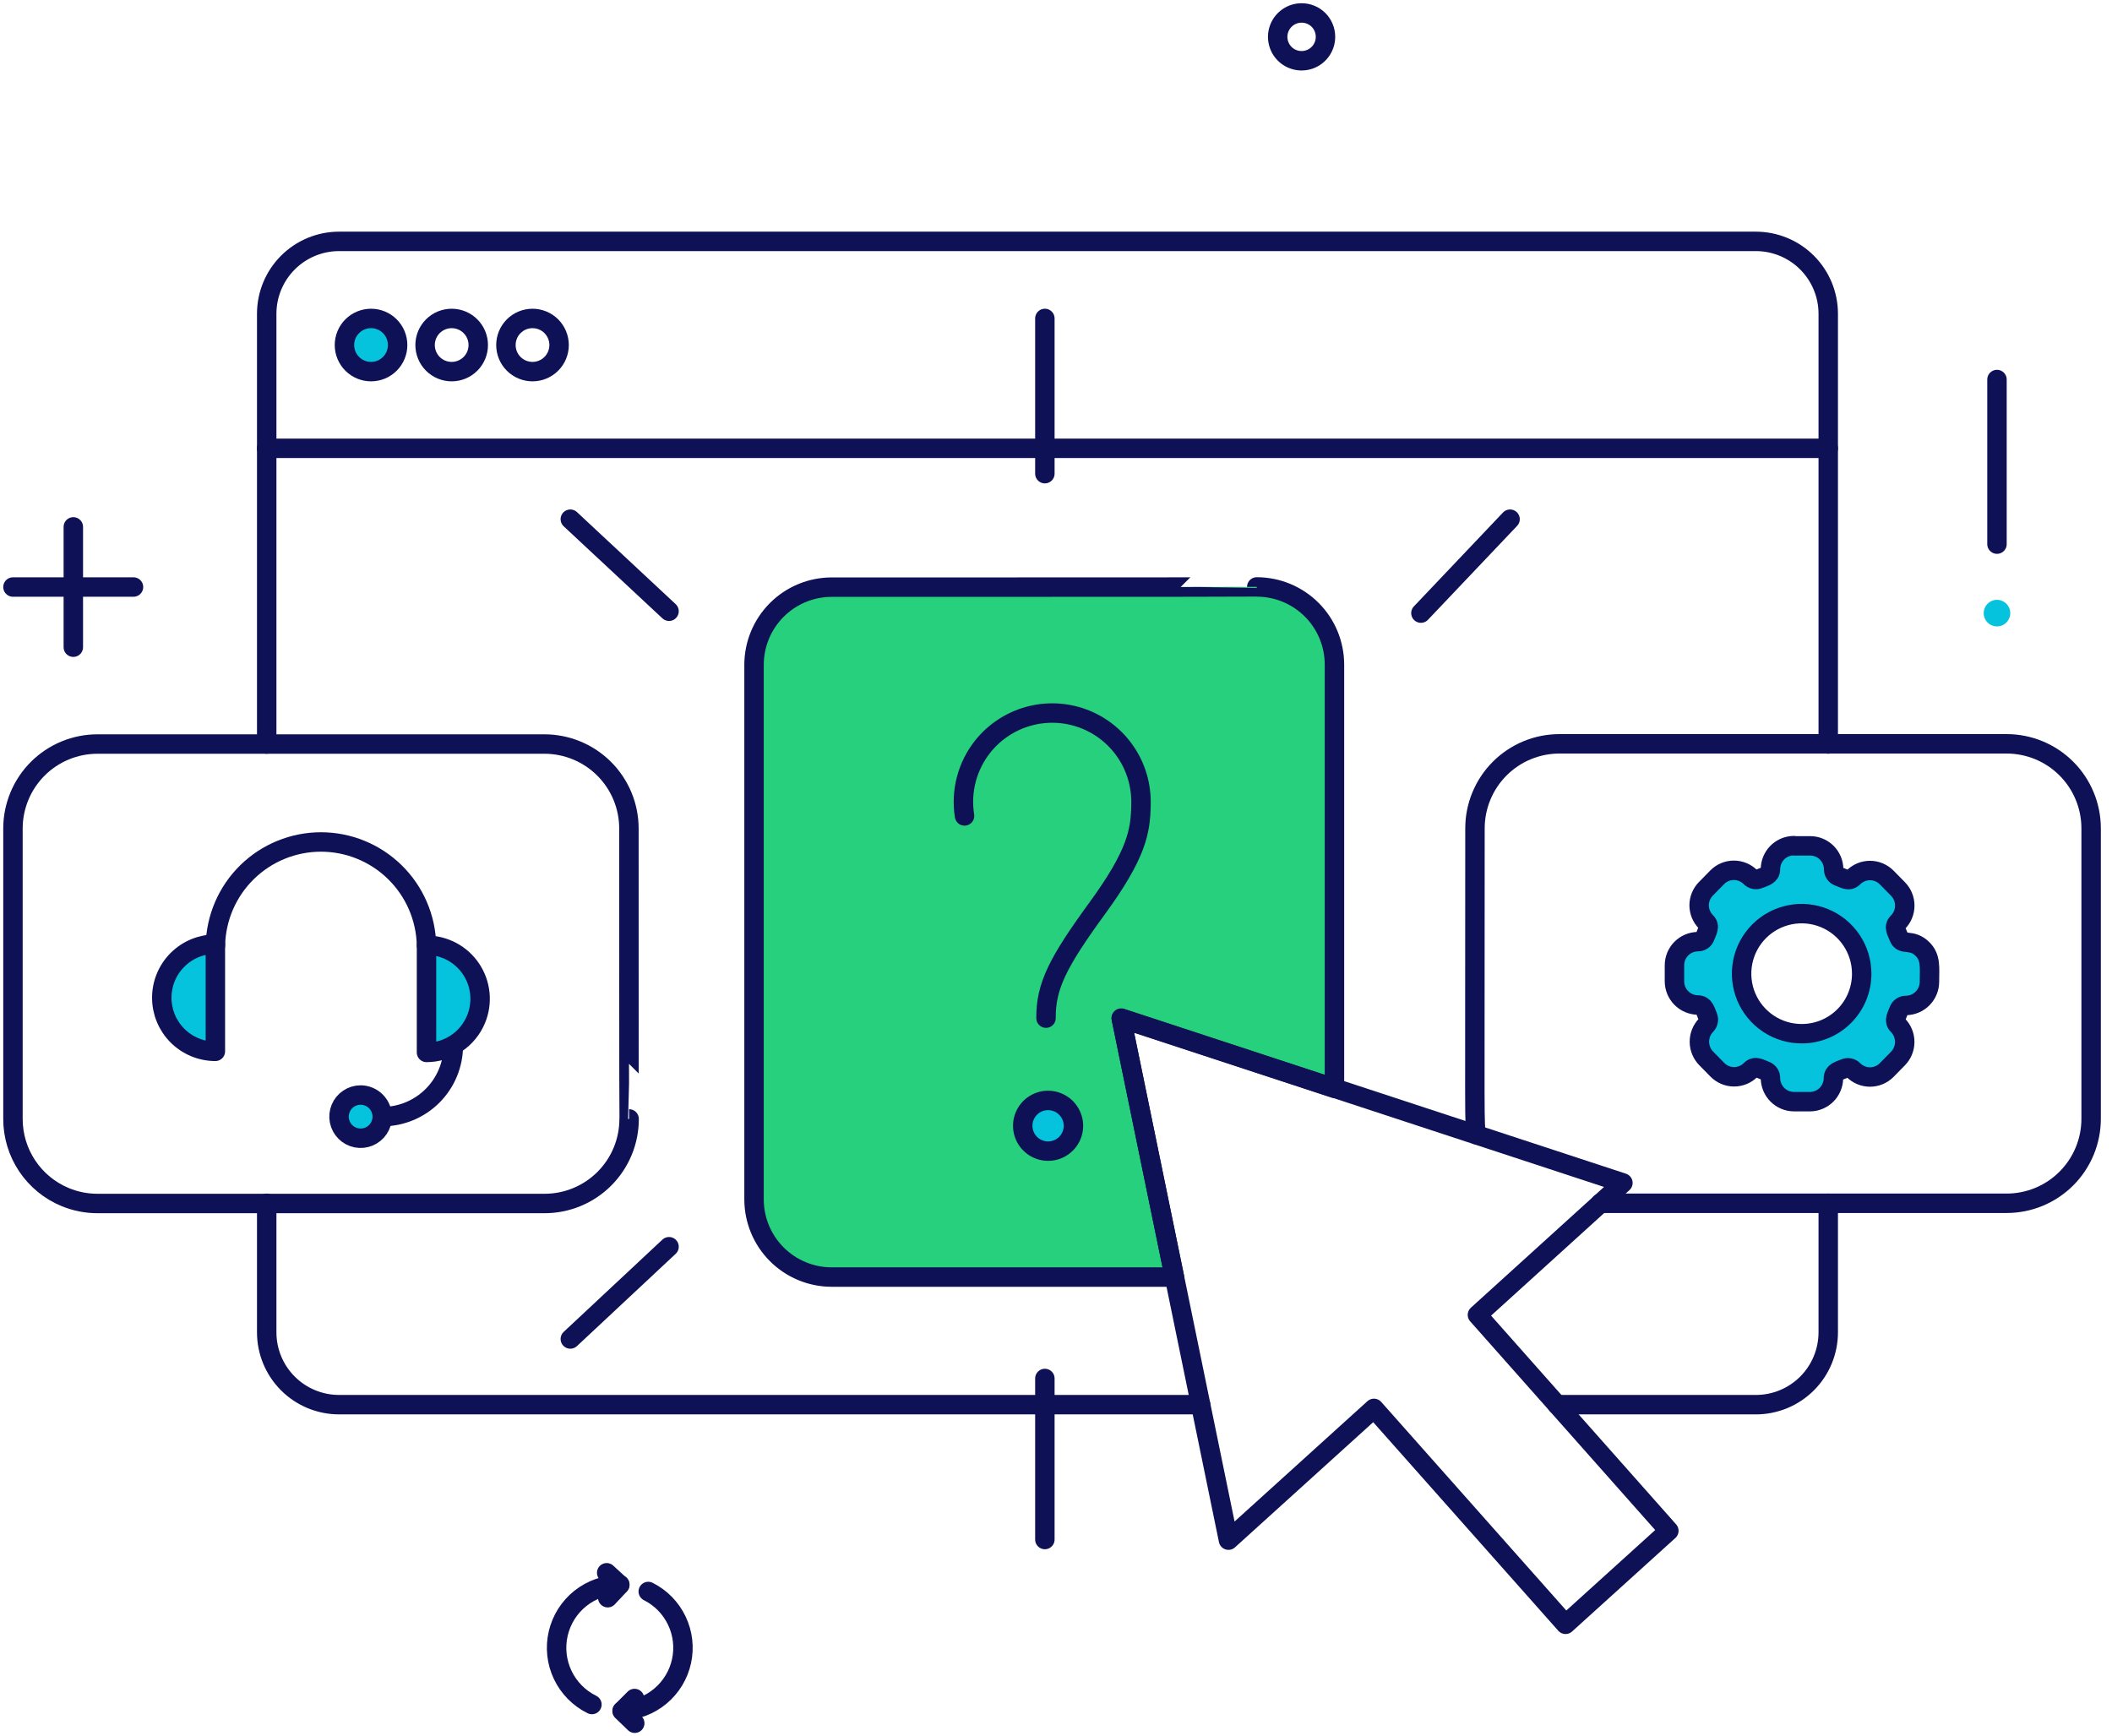 <svg xmlns="http://www.w3.org/2000/svg" width="163" height="134" viewBox="0 0 163 134" fill="none"><path d="M102.991 83.985L86.535 78.583L90.641 98.551H64.193C63.405 98.551 62.625 98.396 61.898 98.095C61.17 97.793 60.508 97.351 59.951 96.794C59.394 96.237 58.953 95.576 58.651 94.848C58.35 94.12 58.195 93.34 58.195 92.552V51.299C58.195 49.708 58.827 48.182 59.952 47.057C61.077 45.933 62.602 45.3 64.193 45.3H96.993C98.582 45.306 100.104 45.94 101.228 47.063C102.352 48.187 102.986 49.71 102.991 51.299V83.985Z" fill="#26D07C"></path><path d="M30.688 26.63C30.688 26.9 30.635 27.167 30.532 27.416C30.428 27.665 30.277 27.891 30.087 28.082C29.896 28.272 29.67 28.424 29.421 28.527C29.172 28.63 28.904 28.683 28.635 28.683C28.365 28.683 28.098 28.63 27.849 28.527C27.6 28.424 27.374 28.272 27.183 28.082C26.993 27.891 26.841 27.665 26.738 27.416C26.635 27.167 26.582 26.9 26.582 26.63C26.582 26.086 26.798 25.564 27.183 25.178C27.568 24.793 28.09 24.577 28.635 24.577C29.179 24.577 29.702 24.793 30.087 25.178C30.472 25.564 30.688 26.086 30.688 26.63Z" fill="#05C3DD"></path><path d="M82.846 86.856C82.853 87.243 82.744 87.624 82.534 87.949C82.325 88.274 82.023 88.53 81.668 88.684C81.313 88.838 80.92 88.883 80.54 88.813C80.159 88.744 79.807 88.564 79.529 88.294C79.251 88.025 79.059 87.68 78.977 87.302C78.896 86.923 78.928 86.529 79.07 86.169C79.212 85.809 79.458 85.5 79.776 85.279C80.094 85.059 80.471 84.938 80.858 84.932C81.376 84.926 81.876 85.124 82.248 85.485C82.621 85.845 82.835 86.338 82.846 86.856Z" fill="#05C3DD"></path><path d="M148.381 73.239C147.537 72.379 146.813 73.013 146.553 72.325C146.395 71.903 146.108 71.527 146.473 71.17C146.642 71.001 146.777 70.799 146.869 70.578C146.961 70.356 147.008 70.119 147.008 69.879C147.008 69.639 146.961 69.401 146.869 69.18C146.777 68.958 146.642 68.757 146.473 68.588L145.607 67.706C145.354 67.45 145.03 67.276 144.678 67.207C144.325 67.136 143.96 67.173 143.629 67.312C143.409 67.403 143.209 67.537 143.04 67.706C142.957 67.791 142.849 67.849 142.731 67.872C142.614 67.895 142.492 67.882 142.383 67.834C141.961 67.647 141.501 67.581 141.501 67.08C141.501 66.842 141.454 66.606 141.363 66.386C141.272 66.166 141.138 65.966 140.97 65.798C140.802 65.63 140.602 65.496 140.382 65.405C140.162 65.314 139.926 65.267 139.688 65.268H138.453C137.973 65.269 137.513 65.461 137.174 65.8C136.834 66.14 136.643 66.6 136.641 67.08C136.641 67.577 136.19 67.653 135.759 67.834C135.649 67.881 135.527 67.894 135.41 67.871C135.293 67.848 135.185 67.79 135.101 67.706C134.933 67.536 134.733 67.402 134.513 67.31C134.293 67.218 134.057 67.171 133.818 67.17C133.579 67.17 133.343 67.217 133.123 67.309C132.902 67.401 132.702 67.536 132.535 67.706L131.669 68.588C131.328 68.928 131.136 69.389 131.135 69.871C131.136 70.109 131.183 70.345 131.274 70.565C131.366 70.785 131.5 70.986 131.669 71.154C132.023 71.505 131.735 71.892 131.589 72.309C131.546 72.418 131.471 72.513 131.374 72.578C131.276 72.644 131.161 72.679 131.043 72.677C130.561 72.681 130.1 72.875 129.76 73.218C129.42 73.561 129.23 74.024 129.231 74.506V75.741C129.232 76.223 129.423 76.685 129.762 77.027C130.101 77.369 130.562 77.564 131.043 77.569C131.54 77.569 131.62 78.035 131.797 78.451C131.844 78.56 131.858 78.68 131.838 78.797C131.818 78.914 131.765 79.022 131.685 79.109C131.346 79.454 131.156 79.917 131.156 80.4C131.156 80.883 131.346 81.347 131.685 81.691L132.551 82.573C132.719 82.743 132.919 82.877 133.139 82.969C133.359 83.061 133.595 83.108 133.834 83.108C134.073 83.108 134.309 83.061 134.529 82.969C134.749 82.877 134.949 82.743 135.117 82.573C135.47 82.221 135.853 82.498 136.272 82.654C136.382 82.696 136.476 82.771 136.542 82.869C136.608 82.966 136.642 83.081 136.641 83.199C136.64 83.681 136.83 84.145 137.17 84.487C137.509 84.83 137.971 85.024 138.453 85.028H139.688C140.171 85.024 140.632 84.83 140.971 84.487C141.311 84.144 141.501 83.681 141.501 83.199C141.501 82.702 141.966 82.623 142.383 82.445C142.492 82.397 142.614 82.384 142.732 82.407C142.849 82.43 142.957 82.488 143.04 82.573C143.208 82.743 143.408 82.877 143.628 82.969C143.849 83.061 144.085 83.108 144.323 83.108C144.562 83.108 144.798 83.061 145.018 82.969C145.239 82.877 145.439 82.743 145.607 82.573L146.473 81.691C146.813 81.348 147.003 80.884 147.003 80.4C147.003 79.917 146.813 79.453 146.473 79.109C146.121 78.755 146.407 78.371 146.553 77.954C146.595 77.845 146.67 77.751 146.768 77.684C146.865 77.619 146.98 77.584 147.098 77.585C147.581 77.582 148.042 77.388 148.381 77.045C148.721 76.702 148.911 76.239 148.911 75.757C148.911 74.605 149.046 73.922 148.381 73.239ZM139.063 79.783C138.145 79.786 137.248 79.516 136.484 79.009C135.72 78.502 135.123 77.779 134.77 76.933C134.417 76.086 134.323 75.154 134.5 74.254C134.677 73.354 135.117 72.527 135.765 71.877C136.412 71.227 137.238 70.784 138.137 70.604C139.037 70.424 139.969 70.515 140.817 70.865C141.665 71.215 142.389 71.809 142.899 72.572C143.409 73.334 143.682 74.23 143.682 75.147C143.684 75.755 143.565 76.358 143.334 76.92C143.103 77.482 142.763 77.993 142.334 78.423C141.905 78.854 141.395 79.195 140.834 79.429C140.272 79.662 139.671 79.782 139.063 79.783Z" fill="#05C3DD"></path><path d="M16.622 72.87V81.13C15.527 81.13 14.476 80.695 13.701 79.921C12.927 79.146 12.492 78.096 12.492 77C12.492 75.905 12.927 74.854 13.701 74.08C14.476 73.305 15.527 72.87 16.622 72.87Z" fill="#05C3DD"></path><path d="M37.055 77.104C37.056 77.647 36.949 78.186 36.741 78.687C36.533 79.189 36.228 79.645 35.844 80.029C35.46 80.413 35.004 80.718 34.502 80.926C34 81.134 33.462 81.241 32.919 81.241V72.981C33.462 72.977 34.001 73.082 34.503 73.288C35.005 73.494 35.462 73.797 35.847 74.181C36.231 74.564 36.536 75.02 36.743 75.522C36.951 76.023 37.057 76.561 37.055 77.104Z" fill="#05C3DD"></path><path d="M29.501 86.182C29.501 86.512 29.403 86.835 29.22 87.109C29.037 87.383 28.776 87.597 28.471 87.723C28.167 87.85 27.831 87.883 27.508 87.818C27.184 87.754 26.887 87.595 26.654 87.362C26.42 87.128 26.261 86.831 26.197 86.508C26.133 86.184 26.166 85.849 26.292 85.544C26.418 85.239 26.632 84.979 26.906 84.795C27.181 84.612 27.503 84.514 27.833 84.514C28.275 84.517 28.698 84.693 29.01 85.005C29.322 85.318 29.499 85.741 29.501 86.182Z" fill="#05C3DD"></path><path d="M155.15 47.32C155.15 47.524 155.09 47.722 154.977 47.891C154.864 48.06 154.704 48.192 154.516 48.269C154.328 48.347 154.122 48.368 153.923 48.328C153.723 48.288 153.541 48.19 153.397 48.046C153.254 47.903 153.157 47.72 153.117 47.521C153.078 47.322 153.098 47.115 153.176 46.928C153.253 46.741 153.385 46.58 153.553 46.468C153.722 46.355 153.92 46.294 154.123 46.294C154.395 46.295 154.655 46.404 154.847 46.596C155.039 46.788 155.148 47.049 155.15 47.32Z" fill="#05C3DD"></path><path d="M64.193 45.316C62.602 45.316 61.077 45.948 59.952 47.073C58.827 48.198 58.195 49.723 58.195 51.314V92.566C58.195 94.157 58.827 95.683 59.952 96.808C61.077 97.933 62.602 98.565 64.193 98.565H90.641L86.535 78.596L102.991 83.999V51.299C102.991 50.511 102.836 49.731 102.535 49.003C102.233 48.275 101.792 47.614 101.235 47.057C100.678 46.5 100.016 46.058 99.288 45.757C98.561 45.455 97.781 45.3 96.993 45.3C96.993 45.316 64.193 45.316 64.193 45.316Z" stroke="#0E1156" stroke-width="1.5" stroke-linecap="round" stroke-linejoin="round"></path><path d="M102.298 2.844C102.298 3.209 102.19 3.566 101.987 3.869C101.785 4.173 101.497 4.409 101.16 4.549C100.823 4.688 100.452 4.725 100.094 4.654C99.736 4.582 99.407 4.407 99.15 4.149C98.891 3.891 98.716 3.562 98.645 3.204C98.573 2.847 98.61 2.476 98.75 2.139C98.889 1.802 99.126 1.514 99.429 1.311C99.732 1.108 100.089 1 100.454 1C100.696 0.999 100.937 1.046 101.161 1.138C101.385 1.23 101.589 1.366 101.761 1.538C101.932 1.709 102.068 1.913 102.16 2.137C102.253 2.362 102.299 2.602 102.298 2.844Z" stroke="#0E1156" stroke-width="1.5" stroke-linecap="round" stroke-linejoin="round"></path><path d="M92.662 108.413H26.165C24.685 108.412 23.265 107.824 22.219 106.777C21.172 105.731 20.584 104.311 20.584 102.831V92.87" stroke="#0E1156" stroke-width="1.5" stroke-linecap="round" stroke-linejoin="round"></path><path d="M20.584 57.425V24.207C20.587 22.728 21.175 21.31 22.221 20.265C23.268 19.219 24.686 18.631 26.165 18.63H135.518C136.998 18.631 138.417 19.22 139.463 20.266C140.51 21.313 141.098 22.732 141.1 24.211V57.425" stroke="#0E1156" stroke-width="1.5" stroke-linecap="round" stroke-linejoin="round"></path><path d="M141.1 92.871V102.832C141.099 104.312 140.511 105.731 139.464 106.778C138.417 107.825 136.998 108.413 135.518 108.414H120.169" stroke="#0E1156" stroke-width="1.5" stroke-linecap="round" stroke-linejoin="round"></path><path d="M141.1 34.602H20.584" stroke="#0E1156" stroke-width="1.5" stroke-linecap="round" stroke-linejoin="round"></path><path d="M30.688 26.63C30.688 27.174 30.472 27.697 30.087 28.081C29.702 28.466 29.18 28.682 28.636 28.682C28.092 28.682 27.57 28.466 27.185 28.081C26.8 27.697 26.584 27.174 26.584 26.63C26.584 26.086 26.8 25.564 27.185 25.179C27.57 24.794 28.092 24.578 28.636 24.578C29.18 24.578 29.702 24.794 30.087 25.179C30.472 25.564 30.688 26.086 30.688 26.63Z" stroke="#0E1156" stroke-width="1.5" stroke-linecap="round" stroke-linejoin="round"></path><path d="M36.911 26.63C36.911 27.174 36.695 27.697 36.31 28.081C35.925 28.466 35.403 28.682 34.859 28.682C34.315 28.682 33.793 28.466 33.408 28.081C33.023 27.697 32.807 27.174 32.807 26.63C32.807 26.086 33.023 25.564 33.408 25.179C33.793 24.794 34.315 24.578 34.859 24.578C35.403 24.578 35.925 24.794 36.31 25.179C36.695 25.564 36.911 26.086 36.911 26.63Z" stroke="#0E1156" stroke-width="1.5" stroke-linecap="round" stroke-linejoin="round"></path><path d="M43.15 26.63C43.15 27.174 42.934 27.697 42.549 28.081C42.164 28.466 41.642 28.682 41.098 28.682C40.554 28.682 40.032 28.466 39.647 28.081C39.262 27.697 39.046 27.174 39.046 26.63C39.046 26.086 39.262 25.564 39.647 25.179C40.032 24.794 40.554 24.578 41.098 24.578C41.642 24.578 42.164 24.794 42.549 25.179C42.934 25.564 43.15 26.086 43.15 26.63Z" stroke="#0E1156" stroke-width="1.5" stroke-linecap="round" stroke-linejoin="round"></path><path d="M48.539 63.953C48.54 63.095 48.371 62.246 48.044 61.454C47.716 60.661 47.235 59.942 46.629 59.335C46.023 58.729 45.303 58.248 44.51 57.92C43.718 57.593 42.869 57.424 42.011 57.425H7.528C6.67 57.424 5.821 57.593 5.029 57.92C4.237 58.248 3.517 58.729 2.91 59.335C2.304 59.942 1.823 60.661 1.496 61.454C1.168 62.246 0.999 63.095 1 63.953V86.359C0.999 87.65 1.381 88.913 2.098 89.987C2.816 91.061 3.836 91.898 5.029 92.391C5.821 92.719 6.67 92.887 7.528 92.887H42.026C42.883 92.887 43.732 92.719 44.524 92.391C45.317 92.063 46.036 91.582 46.643 90.976C47.249 90.37 47.73 89.65 48.058 88.858C48.386 88.065 48.554 87.216 48.554 86.359C48.539 86.359 48.539 63.953 48.539 63.953Z" stroke="#0E1156" stroke-width="1.5" stroke-linecap="round" stroke-linejoin="round"></path><path d="M123.505 92.871H154.861C155.718 92.871 156.568 92.703 157.36 92.376C158.153 92.048 158.872 91.567 159.479 90.961C160.085 90.354 160.566 89.634 160.894 88.842C161.221 88.05 161.39 87.2 161.389 86.343V63.937C161.389 63.079 161.221 62.23 160.893 61.438C160.565 60.645 160.084 59.926 159.478 59.319C158.872 58.713 158.152 58.232 157.36 57.904C156.567 57.577 155.718 57.408 154.861 57.409H120.363C119.506 57.408 118.656 57.576 117.864 57.904C117.072 58.232 116.352 58.713 115.746 59.319C115.139 59.925 114.659 60.645 114.331 61.438C114.003 62.23 113.835 63.079 113.835 63.937C113.835 87.573 113.773 86.486 113.947 87.578" stroke="#0E1156" stroke-width="1.5" stroke-linecap="round" stroke-linejoin="round"></path><path d="M80.729 78.58C80.713 76.11 81.632 74.286 84.675 70.111C87.717 65.937 88.036 64.177 88.059 62.076C88.098 60.639 87.685 59.227 86.877 58.037C86.07 56.848 84.91 55.943 83.56 55.449C82.209 54.956 80.738 54.9 79.354 55.289C77.971 55.678 76.744 56.492 75.848 57.615C75.253 58.362 74.821 59.224 74.579 60.146C74.337 61.069 74.29 62.032 74.441 62.974" stroke="#0E1156" stroke-width="1.5" stroke-linecap="round" stroke-linejoin="round"></path><path d="M82.846 86.856C82.853 87.243 82.744 87.624 82.534 87.949C82.325 88.274 82.023 88.53 81.668 88.684C81.313 88.838 80.92 88.883 80.54 88.813C80.159 88.744 79.807 88.564 79.529 88.294C79.251 88.025 79.059 87.68 78.977 87.302C78.896 86.923 78.928 86.529 79.07 86.169C79.212 85.809 79.458 85.5 79.776 85.279C80.094 85.059 80.471 84.938 80.858 84.932C81.376 84.925 81.876 85.123 82.249 85.484C82.622 85.845 82.836 86.338 82.846 86.856Z" stroke="#0E1156" stroke-width="1.5" stroke-linecap="round" stroke-linejoin="round"></path><path d="M138.453 65.268C137.973 65.269 137.513 65.461 137.174 65.8C136.834 66.14 136.643 66.6 136.641 67.08C136.641 67.577 136.19 67.653 135.759 67.834C135.649 67.881 135.527 67.894 135.41 67.871C135.293 67.848 135.185 67.79 135.101 67.706C134.933 67.536 134.733 67.402 134.513 67.31C134.293 67.218 134.057 67.171 133.818 67.17C133.579 67.17 133.343 67.217 133.123 67.309C132.902 67.401 132.702 67.536 132.535 67.706L131.669 68.588C131.328 68.928 131.136 69.389 131.135 69.871C131.136 70.109 131.183 70.345 131.274 70.565C131.366 70.785 131.5 70.986 131.669 71.154C132.023 71.505 131.735 71.892 131.589 72.309C131.546 72.418 131.471 72.513 131.374 72.578C131.276 72.644 131.161 72.679 131.043 72.677C130.561 72.681 130.1 72.875 129.76 73.218C129.42 73.561 129.23 74.024 129.231 74.506V75.741C129.232 76.223 129.423 76.685 129.762 77.027C130.101 77.369 130.562 77.564 131.043 77.569C131.54 77.569 131.62 78.035 131.797 78.451C131.844 78.56 131.858 78.68 131.838 78.797C131.818 78.914 131.765 79.022 131.685 79.109C131.346 79.454 131.156 79.917 131.156 80.4C131.156 80.883 131.346 81.347 131.685 81.691L132.551 82.573C132.719 82.743 132.919 82.877 133.139 82.969C133.359 83.061 133.595 83.108 133.834 83.108C134.073 83.108 134.309 83.061 134.529 82.969C134.749 82.877 134.949 82.743 135.117 82.573C135.47 82.221 135.853 82.498 136.272 82.654C136.382 82.696 136.476 82.771 136.542 82.869C136.608 82.966 136.642 83.081 136.641 83.199C136.64 83.681 136.83 84.145 137.17 84.487C137.509 84.83 137.971 85.024 138.453 85.028H139.688C140.168 85.025 140.628 84.833 140.967 84.494C141.306 84.155 141.498 83.695 141.501 83.215C141.501 82.718 141.966 82.638 142.383 82.461C142.493 82.414 142.614 82.401 142.731 82.424C142.849 82.447 142.956 82.505 143.04 82.59C143.208 82.759 143.408 82.893 143.628 82.985C143.849 83.077 144.085 83.124 144.323 83.124C144.562 83.124 144.798 83.077 145.018 82.985C145.239 82.893 145.439 82.759 145.607 82.59L146.473 81.707C146.813 81.364 147.004 80.9 147.004 80.416C147.004 79.933 146.813 79.469 146.473 79.125C146.121 78.771 146.407 78.386 146.553 77.97C146.595 77.861 146.67 77.766 146.768 77.701C146.865 77.635 146.98 77.6 147.098 77.602C147.581 77.598 148.042 77.404 148.381 77.061C148.721 76.718 148.911 76.255 148.911 75.773C148.911 74.698 149.043 73.916 148.381 73.255C147.531 72.405 146.813 73.029 146.553 72.341C146.395 71.919 146.108 71.543 146.473 71.186C146.642 71.016 146.777 70.815 146.868 70.594C146.96 70.372 147.007 70.135 147.007 69.895C147.007 69.655 146.96 69.418 146.868 69.196C146.777 68.975 146.642 68.773 146.473 68.604L145.607 67.722C145.438 67.552 145.238 67.418 145.018 67.326C144.798 67.234 144.562 67.187 144.323 67.186C144.085 67.186 143.848 67.233 143.628 67.325C143.408 67.417 143.208 67.552 143.04 67.722C142.687 68.074 142.302 67.787 141.886 67.641C141.776 67.599 141.682 67.524 141.616 67.426C141.55 67.329 141.515 67.214 141.517 67.096C141.517 66.858 141.47 66.622 141.379 66.402C141.288 66.182 141.154 65.983 140.986 65.814C140.818 65.646 140.618 65.512 140.398 65.421C140.178 65.33 139.942 65.284 139.704 65.284H138.453V65.268Z" stroke="#0E1156" stroke-width="1.5" stroke-linecap="round" stroke-linejoin="round"></path><path d="M139.063 79.783C138.145 79.786 137.248 79.517 136.484 79.009C135.72 78.502 135.123 77.779 134.77 76.933C134.417 76.086 134.323 75.154 134.5 74.254C134.677 73.354 135.117 72.527 135.765 71.877C136.412 71.228 137.238 70.785 138.137 70.604C139.037 70.424 139.969 70.515 140.817 70.865C141.665 71.215 142.389 71.809 142.899 72.572C143.409 73.334 143.682 74.231 143.682 75.148C143.684 75.755 143.565 76.358 143.334 76.92C143.103 77.482 142.763 77.993 142.334 78.423C141.905 78.854 141.395 79.196 140.834 79.429C140.272 79.662 139.671 79.782 139.063 79.783Z" stroke="#0E1156" stroke-width="1.5" stroke-linecap="round" stroke-linejoin="round"></path><path d="M32.917 72.967C32.874 70.835 31.996 68.805 30.473 67.313C28.951 65.821 26.903 64.985 24.771 64.984C22.639 64.985 20.592 65.821 19.069 67.313C17.546 68.805 16.669 70.835 16.625 72.967" stroke="#0E1156" stroke-width="1.5" stroke-linecap="round" stroke-linejoin="round"></path><path d="M29.501 86.183C30.956 86.183 32.352 85.605 33.381 84.576C34.41 83.547 34.988 82.151 34.988 80.696" stroke="#0E1156" stroke-width="1.5" stroke-linecap="round" stroke-linejoin="round"></path><path d="M16.622 72.87C15.525 72.87 14.473 73.306 13.697 74.082C12.921 74.857 12.486 75.909 12.486 77.007C12.486 78.103 12.921 79.156 13.697 79.931C14.473 80.707 15.525 81.143 16.622 81.143V72.87Z" stroke="#0E1156" stroke-width="1.5" stroke-linecap="round" stroke-linejoin="round"></path><path d="M32.917 81.227C33.735 81.226 34.535 80.984 35.215 80.529C35.895 80.075 36.425 79.429 36.739 78.673C37 78.045 37.101 77.362 37.035 76.685C36.968 76.008 36.736 75.357 36.358 74.792C35.98 74.226 35.468 73.762 34.868 73.442C34.268 73.121 33.598 72.954 32.917 72.954V81.227Z" stroke="#0E1156" stroke-width="1.5" stroke-linecap="round" stroke-linejoin="round"></path><path d="M29.501 86.183C29.501 86.513 29.403 86.835 29.22 87.109C29.037 87.384 28.776 87.597 28.471 87.724C28.167 87.85 27.831 87.883 27.508 87.819C27.184 87.754 26.887 87.596 26.654 87.362C26.42 87.129 26.261 86.832 26.197 86.508C26.133 86.184 26.166 85.849 26.292 85.544C26.418 85.24 26.632 84.979 26.906 84.796C27.181 84.612 27.503 84.515 27.833 84.515C28.275 84.517 28.698 84.694 29.01 85.006C29.322 85.318 29.499 85.741 29.501 86.183Z" stroke="#0E1156" stroke-width="1.5" stroke-linecap="round" stroke-linejoin="round"></path><path d="M5.659 40.665V49.951" stroke="#0E1156" stroke-width="1.5" stroke-linecap="round" stroke-linejoin="round"></path><path d="M10.303 45.307H1" stroke="#0E1156" stroke-width="1.5" stroke-linecap="round" stroke-linejoin="round"></path><path d="M154.123 29.292V41.996" stroke="#0E1156" stroke-width="1.5" stroke-linecap="round" stroke-linejoin="round"></path><path d="M44.016 40.071L51.635 47.176" stroke="#0E1156" stroke-width="1.5" stroke-linecap="round" stroke-linejoin="round"></path><path d="M80.641 24.577V36.558" stroke="#0E1156" stroke-width="1.5" stroke-linecap="round" stroke-linejoin="round"></path><path d="M116.544 40.071L109.663 47.32" stroke="#0E1156" stroke-width="1.5" stroke-linecap="round" stroke-linejoin="round"></path><path d="M44.016 103.344L51.635 96.223" stroke="#0E1156" stroke-width="1.5" stroke-linecap="round" stroke-linejoin="round"></path><path d="M80.641 118.822V106.392" stroke="#0E1156" stroke-width="1.5" stroke-linecap="round" stroke-linejoin="round"></path><path d="M94.811 118.87L106.039 108.701L120.826 125.365L128.798 118.148L114.026 101.484L125.253 91.299L86.535 78.58L94.811 118.87Z" stroke="#0E1156" stroke-width="1.5" stroke-linecap="round" stroke-linejoin="round"></path><path d="M45.684 131.556C44.695 131.071 43.9 130.265 43.427 129.27C42.955 128.274 42.834 127.148 43.083 126.075C43.332 125.002 43.937 124.045 44.8 123.36C45.663 122.675 46.732 122.302 47.834 122.302" stroke="#0E1156" stroke-width="1.5" stroke-linecap="round" stroke-linejoin="round"></path><path d="M50.031 122.832C50.995 123.316 51.771 124.108 52.236 125.082C52.701 126.056 52.829 127.157 52.599 128.212C52.369 129.267 51.795 130.215 50.967 130.908C50.139 131.601 49.105 131.998 48.026 132.038" stroke="#0E1156" stroke-width="1.5" stroke-linecap="round" stroke-linejoin="round"></path><path d="M46.823 121.388L47.834 122.318L46.903 123.312" stroke="#0E1156" stroke-width="1.5" stroke-linecap="round" stroke-linejoin="round"></path><path d="M48.988 133L48.01 132.054L48.972 131.092" stroke="#0E1156" stroke-width="1.5" stroke-linecap="round" stroke-linejoin="round"></path></svg>